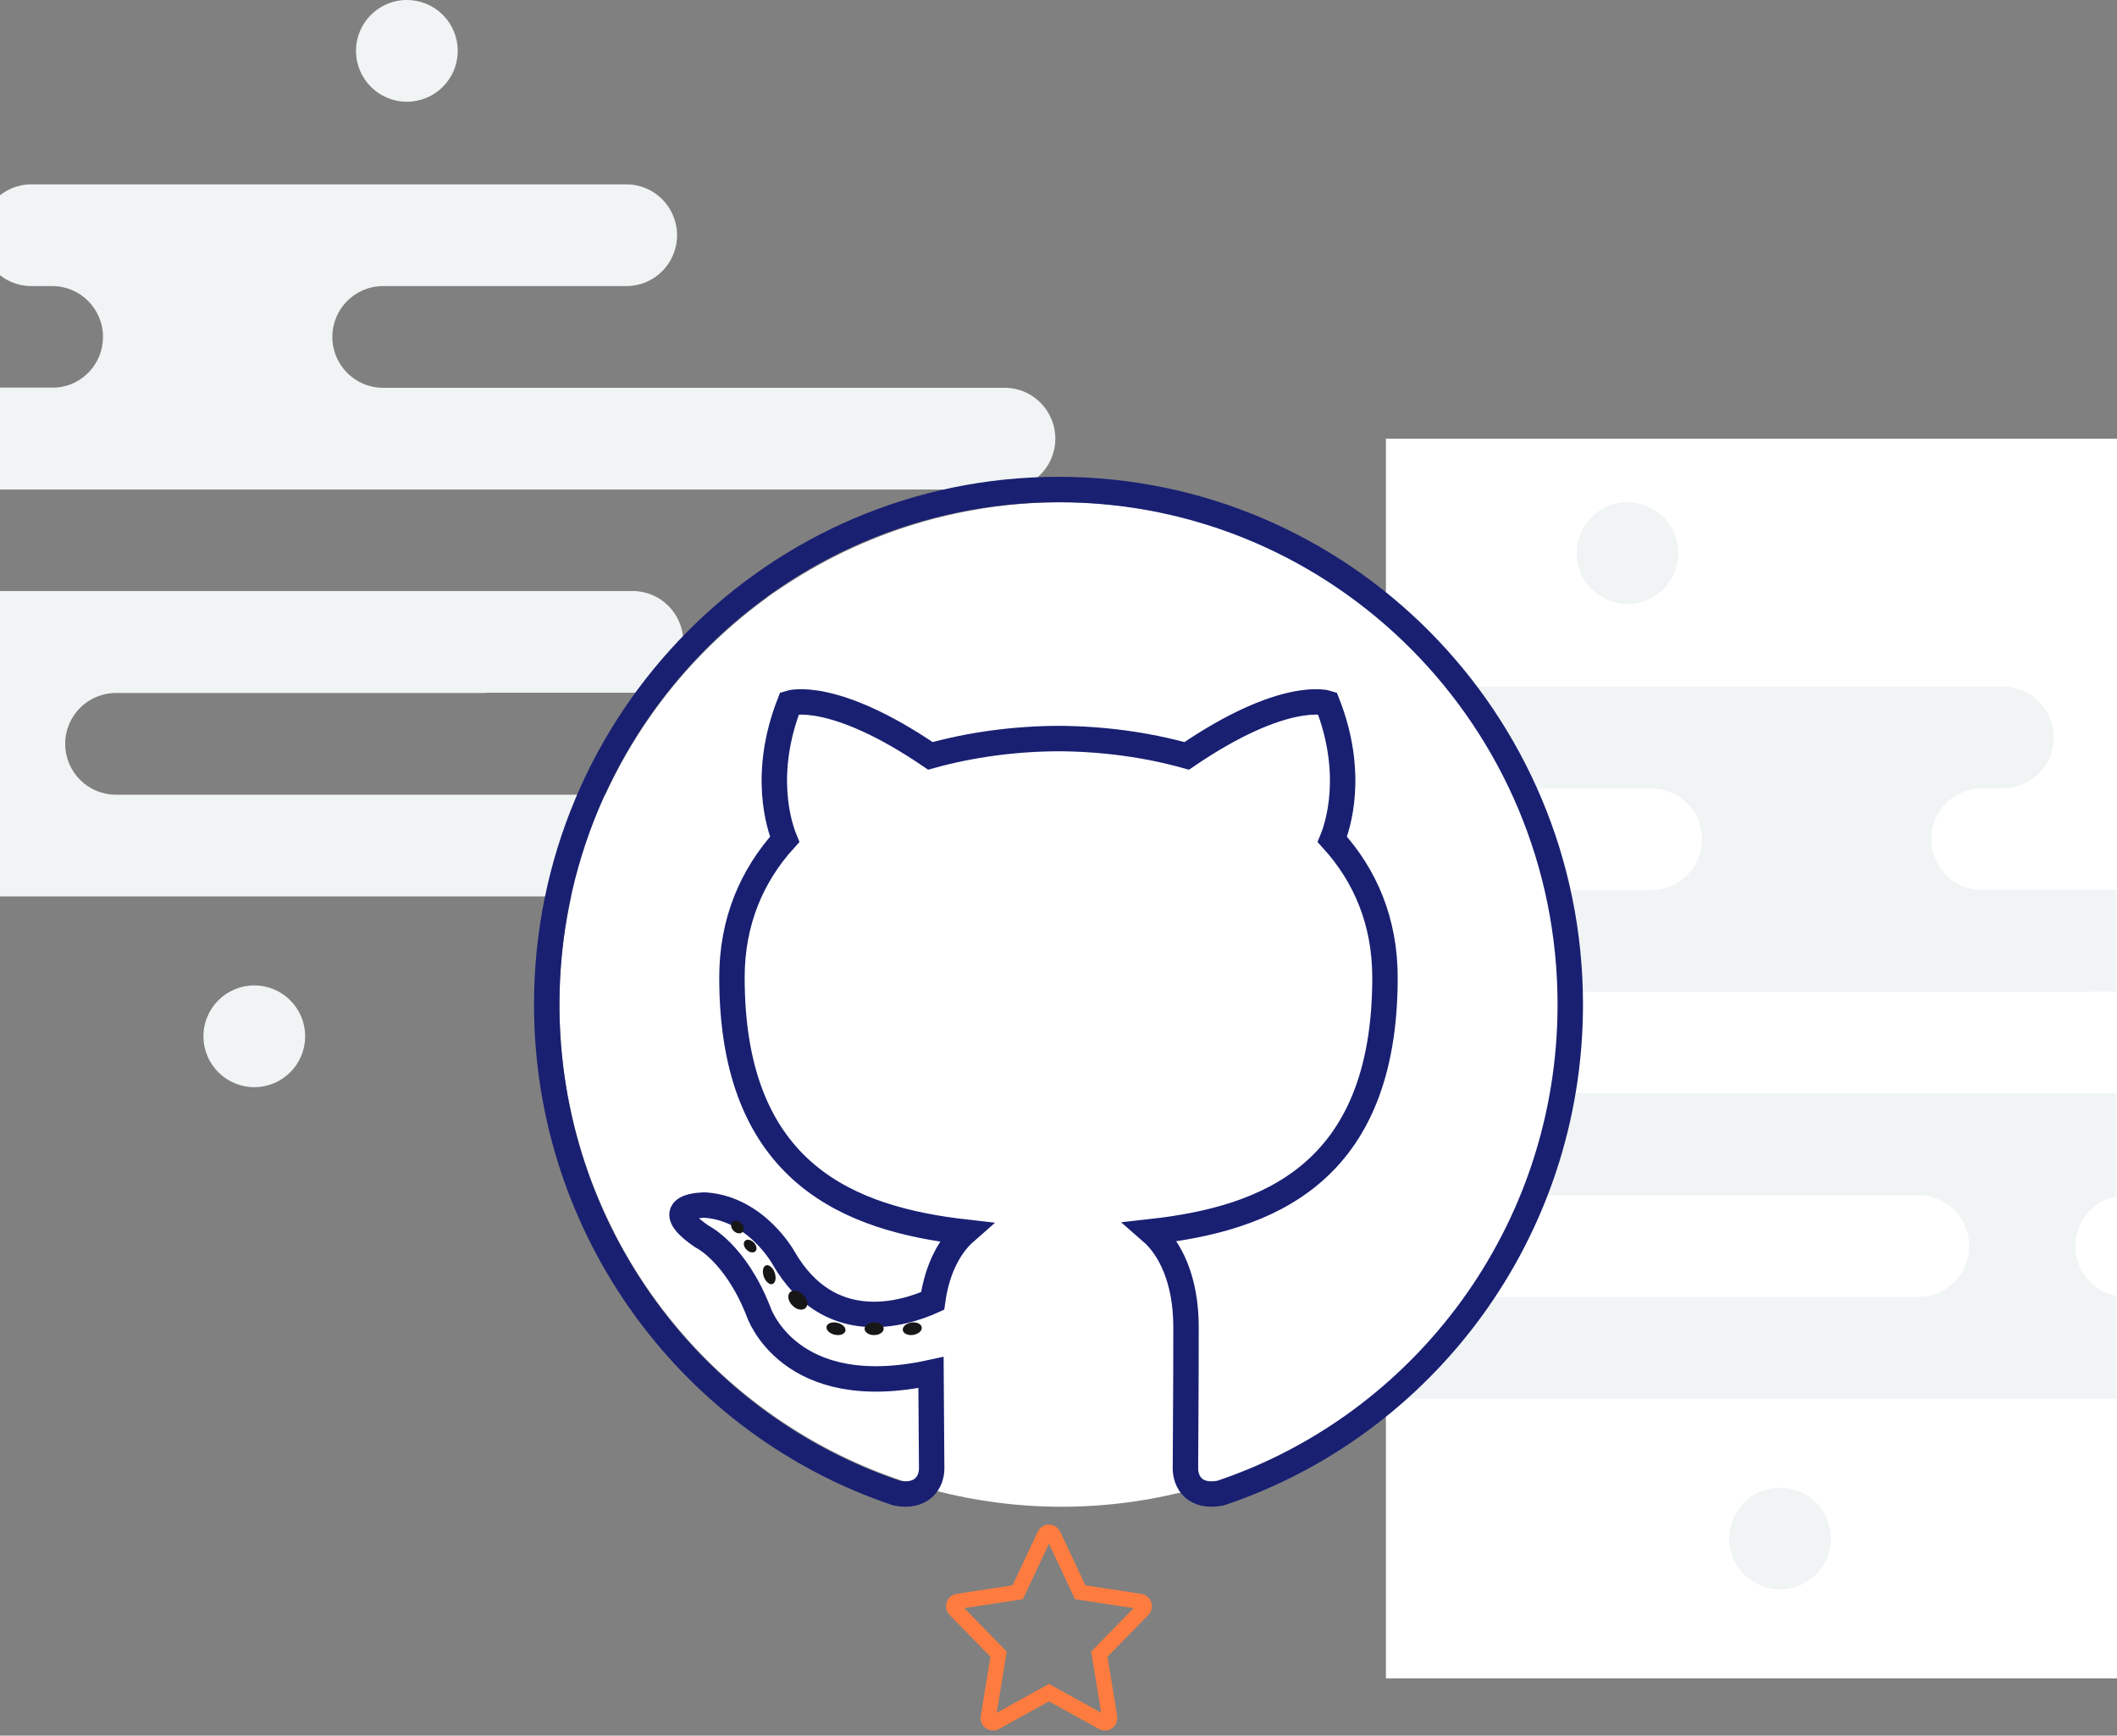 <?xml version="1.0" encoding="UTF-8"?>
<svg width="333px" height="273px" viewBox="0 0 333 273" version="1.1" xmlns="http://www.w3.org/2000/svg" xmlns:xlink="http://www.w3.org/1999/xlink">
    <rect x="0" y="0" width="333" height="273" fill="#808080" stroke="none"/>
    <title>Group 21</title>
    <defs>
        <rect id="path-1" x="0" y="0" width="115" height="195"></rect>
        <polygon id="path-3" points="0 0 187 0 187 192 0 192"></polygon>
    </defs>
    <g id="Page-1" stroke="none" stroke-width="1" fill="none" fill-rule="evenodd">
        <g id="Homepage-REBRAND" transform="translate(-259, -4210)">
            <g id="Group-21" transform="translate(259, 4186)">
                <g id="Group-25">
                    <g id="Group-11" fill="#F1F4F4" transform="translate(-182, 24)">
                        <path d="M0,60.965 L58.639,60.965 L79.976,60.965 L81.814,60.965 L181.3,60.965 L190.873,60.965 C194.974,60.637 198.202,57.199 198.202,52.998 C198.202,48.581 194.634,44.999 190.233,44.999 L186.924,44.999 C182.522,44.999 178.953,41.418 178.953,36.999 C178.953,32.582 182.522,29 186.924,29 L280.529,29 C284.931,29 288.498,32.582 288.498,36.999 C288.498,41.418 284.931,44.999 280.529,44.999 L276.596,44.999 L242.247,44.999 C237.845,44.999 234.277,48.581 234.277,52.998 C234.277,57.417 237.845,60.998 242.247,60.998 L276.596,60.998 L312.528,60.998 L316.482,60.998 L340.03,60.998 C344.431,60.998 348,64.579 348,68.997 C348,73.415 344.431,76.997 340.03,76.997 L266.906,76.997 L243.731,76.997 L173.301,76.997 C173.085,76.997 172.873,76.981 172.662,76.964 L164.368,76.964 C159.966,76.964 156.398,80.545 156.398,84.964 C156.398,89.381 159.966,92.963 164.368,92.963 L167.677,92.963 L198.704,92.963 L254.006,92.963 L257.96,92.963 L281.509,92.963 C285.911,92.963 289.479,96.544 289.479,100.962 C289.479,105.38 285.911,108.962 281.509,108.962 L258.687,108.962 C258.42,108.989 258.15,109.003 257.876,109.003 L253.944,109.003 L200.224,109.003 C195.822,109.003 192.255,112.584 192.255,117.002 L192.255,117.002 C192.255,121.42 195.822,125.002 200.224,125.002 L234.574,125.002 L270.505,125.002 L274.459,125.002 L298.008,125.002 C302.409,125.002 305.978,128.583 305.978,133.001 C305.978,137.419 302.409,141 298.008,141 L224.883,141 L201.708,141 L160.333,141 C155.932,141 152.364,137.419 152.364,133.001 C152.364,128.583 155.932,125.002 160.333,125.002 L167.58,125.002 C171.982,125.002 175.55,121.42 175.55,117.002 C175.55,112.584 171.982,109.003 167.58,109.003 L164.271,109.003 C163.997,109.003 163.727,108.989 163.46,108.962 L66.354,108.962 L45.017,108.962 C40.615,108.962 37.047,105.38 37.047,100.963 C37.047,96.544 40.615,92.963 45.017,92.963 L48.949,92.963 L66.354,92.963 L83.285,92.963 C87.687,92.963 91.255,89.381 91.255,84.964 C91.255,80.545 87.687,76.964 83.285,76.964 L79.976,76.964 L48.949,76.964 L13.018,76.964 L9.064,76.964 L0,76.964" id="Fill-1"></path>
                        <path d="M238,8 C238,12.419 241.582,16 246,16 C250.419,16 254,12.419 254,8 C254,3.581 250.419,0 246,0 C241.582,0 238,3.581 238,8" id="Fill-5"></path>
                        <path d="M214,163 C214,167.419 217.582,171 222,171 C226.418,171 230,167.419 230,163 C230,158.581 226.418,155 222,155 C217.582,155 214,158.581 214,163" id="Fill-7"></path>
                        <path d="M300,100 C300,104.419 303.582,108 308,108 C312.419,108 316,104.419 316,100 C316,95.581 312.419,92 308,92 C303.582,92 300,95.581 300,100" id="Fill-9"></path>
                    </g>
                    <g id="Group-11-Copy" transform="translate(218, 93)">
                        <mask id="mask-2" fill="white">
                            <use xlink:href="#path-1"></use>
                        </mask>
                        <use id="Mask" fill="#FFFFFF" xlink:href="#path-1"></use>
                        <g mask="url(#mask-2)" fill="#F1F4F4">
                            <g transform="translate(110, 95.5) scale(-1, 1) translate(-110, -95.5) translate(-64, 10)">
                                <path d="M0,60.965 L58.639,60.965 L79.976,60.965 L81.814,60.965 L181.3,60.965 L190.873,60.965 C194.974,60.637 198.202,57.199 198.202,52.998 C198.202,48.581 194.634,44.999 190.233,44.999 L186.924,44.999 C182.522,44.999 178.953,41.418 178.953,36.999 C178.953,32.582 182.522,29 186.924,29 L280.529,29 C284.931,29 288.498,32.582 288.498,36.999 C288.498,41.418 284.931,44.999 280.529,44.999 L276.596,44.999 L242.247,44.999 C237.845,44.999 234.277,48.581 234.277,52.998 C234.277,57.417 237.845,60.998 242.247,60.998 L276.596,60.998 L312.528,60.998 L316.482,60.998 L340.03,60.998 C344.431,60.998 348,64.579 348,68.997 C348,73.415 344.431,76.997 340.03,76.997 L266.906,76.997 L243.731,76.997 L173.301,76.997 C173.085,76.997 172.873,76.981 172.662,76.964 L164.368,76.964 C159.966,76.964 156.398,80.545 156.398,84.964 C156.398,89.381 159.966,92.963 164.368,92.963 L167.677,92.963 L198.704,92.963 L254.006,92.963 L257.96,92.963 L281.509,92.963 C285.911,92.963 289.479,96.544 289.479,100.962 C289.479,105.38 285.911,108.962 281.509,108.962 L258.687,108.962 C258.42,108.989 258.15,109.003 257.876,109.003 L253.944,109.003 L200.224,109.003 C195.822,109.003 192.255,112.584 192.255,117.002 L192.255,117.002 C192.255,121.42 195.822,125.002 200.224,125.002 L234.574,125.002 L270.505,125.002 L274.459,125.002 L298.008,125.002 C302.409,125.002 305.978,128.583 305.978,133.001 C305.978,137.419 302.409,141 298.008,141 L224.883,141 L201.708,141 L160.333,141 C155.932,141 152.364,137.419 152.364,133.001 C152.364,128.583 155.932,125.002 160.333,125.002 L167.58,125.002 C171.982,125.002 175.55,121.42 175.55,117.002 C175.55,112.584 171.982,109.003 167.58,109.003 L164.271,109.003 C163.997,109.003 163.727,108.989 163.46,108.962 L66.354,108.962 L45.017,108.962 C40.615,108.962 37.047,105.38 37.047,100.963 C37.047,96.544 40.615,92.963 45.017,92.963 L48.949,92.963 L66.354,92.963 L83.285,92.963 C87.687,92.963 91.255,89.381 91.255,84.964 C91.255,80.545 87.687,76.964 83.285,76.964 L79.976,76.964 L48.949,76.964 L13.018,76.964 L9.064,76.964 L0,76.964" id="Fill-1"></path>
                                <path d="M238,8 C238,12.419 241.582,16 246,16 C250.419,16 254,12.419 254,8 C254,3.581 250.419,0 246,0 C241.582,0 238,3.581 238,8" id="Fill-5"></path>
                                <path d="M214,163 C214,167.419 217.582,171 222,171 C226.418,171 230,167.419 230,163 C230,158.581 226.418,155 222,155 C217.582,155 214,158.581 214,163" id="Fill-7"></path>
                                <path d="M300,100 C300,104.419 303.582,108 308,108 C312.419,108 316,104.419 316,100 C316,95.581 312.419,92 308,92 C303.582,92 300,95.581 300,100" id="Fill-9"></path>
                            </g>
                        </g>
                    </g>
                </g>
                <g id="Group-20" transform="translate(73, 84)">
                    <circle id="Oval" fill="#FFFFFF" cx="94" cy="98" r="79"></circle>
                    <g id="Group-18">
                        <g id="Group-3">
                            <mask id="mask-4" fill="white">
                                <use xlink:href="#path-3"></use>
                            </mask>
                            <g id="Clip-2"></g>
                            <path d="M93.5,16.999 C49.047,16.999 13,53.262 13,98 C13,133.787 36.066,164.149 68.051,174.86 C72.074,175.61 73.551,173.103 73.551,170.963 C73.551,169.033 73.477,162.651 73.442,155.883 C51.047,160.783 46.321,146.326 46.321,146.326 C42.659,136.965 37.383,134.474 37.383,134.474 C30.079,129.446 37.933,129.55 37.933,129.55 C46.017,130.121 50.273,137.898 50.273,137.898 C57.453,150.28 69.105,146.7 73.699,144.63 C74.422,139.396 76.508,135.822 78.81,133.799 C60.93,131.752 42.134,124.805 42.134,93.768 C42.134,84.926 45.278,77.699 50.428,72.026 C49.592,69.986 46.837,61.748 51.208,50.591 C51.208,50.591 57.969,48.415 73.351,58.895 C79.773,57.1 86.659,56.2 93.5,56.168 C100.342,56.2 107.234,57.1 113.667,58.895 C129.032,48.415 135.782,50.591 135.782,50.591 C140.164,61.748 137.409,69.986 136.573,72.026 C141.734,77.699 144.856,84.926 144.856,93.768 C144.856,124.88 126.024,131.729 108.099,133.735 C110.986,136.248 113.559,141.178 113.559,148.735 C113.559,159.573 113.467,168.295 113.467,170.963 C113.467,173.12 114.915,175.645 118.995,174.851 C150.963,164.128 174.001,133.776 174.001,98 C174.001,53.262 137.959,16.999 93.5,16.999" id="Fill-1" stroke="#192072" stroke-width="4" mask="url(#mask-4)"></path>
                        </g>
                        <path d="M43.947,133.551 C43.787,134.007 43.219,134.143 42.701,133.831 C42.173,133.531 41.878,132.911 42.049,132.455 C42.205,131.988 42.773,131.858 43.3,132.17 C43.828,132.469 44.129,133.095 43.947,133.551" id="Fill-4" fill="#181717"></path>
                        <path d="M45.793,136.845 C45.468,137.139 44.831,137.003 44.401,136.538 C43.954,136.074 43.871,135.452 44.201,135.155 C44.536,134.861 45.153,134.998 45.598,135.462 C46.046,135.932 46.132,136.546 45.793,136.845" id="Fill-6" fill="#181717"></path>
                        <path d="M48.702,141.856 C48.315,142.213 47.681,141.88 47.289,141.136 C46.902,140.393 46.902,139.503 47.299,139.146 C47.69,138.789 48.315,139.111 48.712,139.847 C49.098,140.602 49.098,141.493 48.702,141.856" id="Fill-8" fill="#181717"></path>
                        <path d="M53.75,145.702 C53.31,146.197 52.375,146.064 51.69,145.389 C50.99,144.729 50.795,143.792 51.234,143.297 C51.68,142.801 52.62,142.94 53.31,143.61 C54.006,144.269 54.218,145.213 53.75,145.702" id="Fill-10" fill="#181717"></path>
                        <path d="M59.969,149.403 C59.797,149.906 58.999,150.134 58.195,149.92 C57.393,149.7 56.867,149.112 57.029,148.603 C57.196,148.096 57.998,147.859 58.808,148.087 C59.609,148.306 60.136,148.891 59.969,149.403" id="Fill-12" fill="#181717"></path>
                        <path d="M66,148.978 C66.019,149.531 65.349,149.989 64.519,149.999 C63.685,150.018 63.009,149.57 63,149.026 C63,148.468 63.656,148.015 64.489,148 C65.319,147.985 66,148.43 66,148.978" id="Fill-14" fill="#181717"></path>
                        <path d="M71.989,148.752 C72.089,149.279 71.509,149.823 70.682,149.967 C69.868,150.108 69.115,149.78 69.011,149.257 C68.91,148.715 69.499,148.171 70.313,148.031 C71.141,147.896 71.883,148.214 71.989,148.752" id="Fill-16" fill="#181717"></path>
                    </g>
                </g>
                <g id="noun_Star_3945344" transform="translate(150, 265)" fill-rule="nonzero" stroke="#FE7C3F" stroke-width="2.4">
                    <path d="M24.239,29.863 C24.005,30.029 23.695,30.045 23.444,29.906 L15,25.239 L6.556,29.906 C6.304,30.045 5.997,30.029 5.761,29.863 C5.526,29.698 5.406,29.413 5.453,29.129 L7.074,19.191 L0.213,12.16 C0.017,11.959 -0.051,11.665 0.039,11.398 C0.128,11.131 0.359,10.937 0.637,10.894 L10.087,9.451 L14.321,0.431 C14.444,0.168 14.709,0 15,0 C15.291,0 15.556,0.168 15.679,0.431 L19.912,9.451 L29.363,10.894 C29.641,10.937 29.872,11.131 29.961,11.398 C30.051,11.665 29.983,11.959 29.787,12.16 L22.926,19.191 L24.547,29.129 C24.594,29.413 24.474,29.698 24.239,29.863 Z" id="Path"></path>
                </g>
            </g>
        </g>
    </g>
</svg>